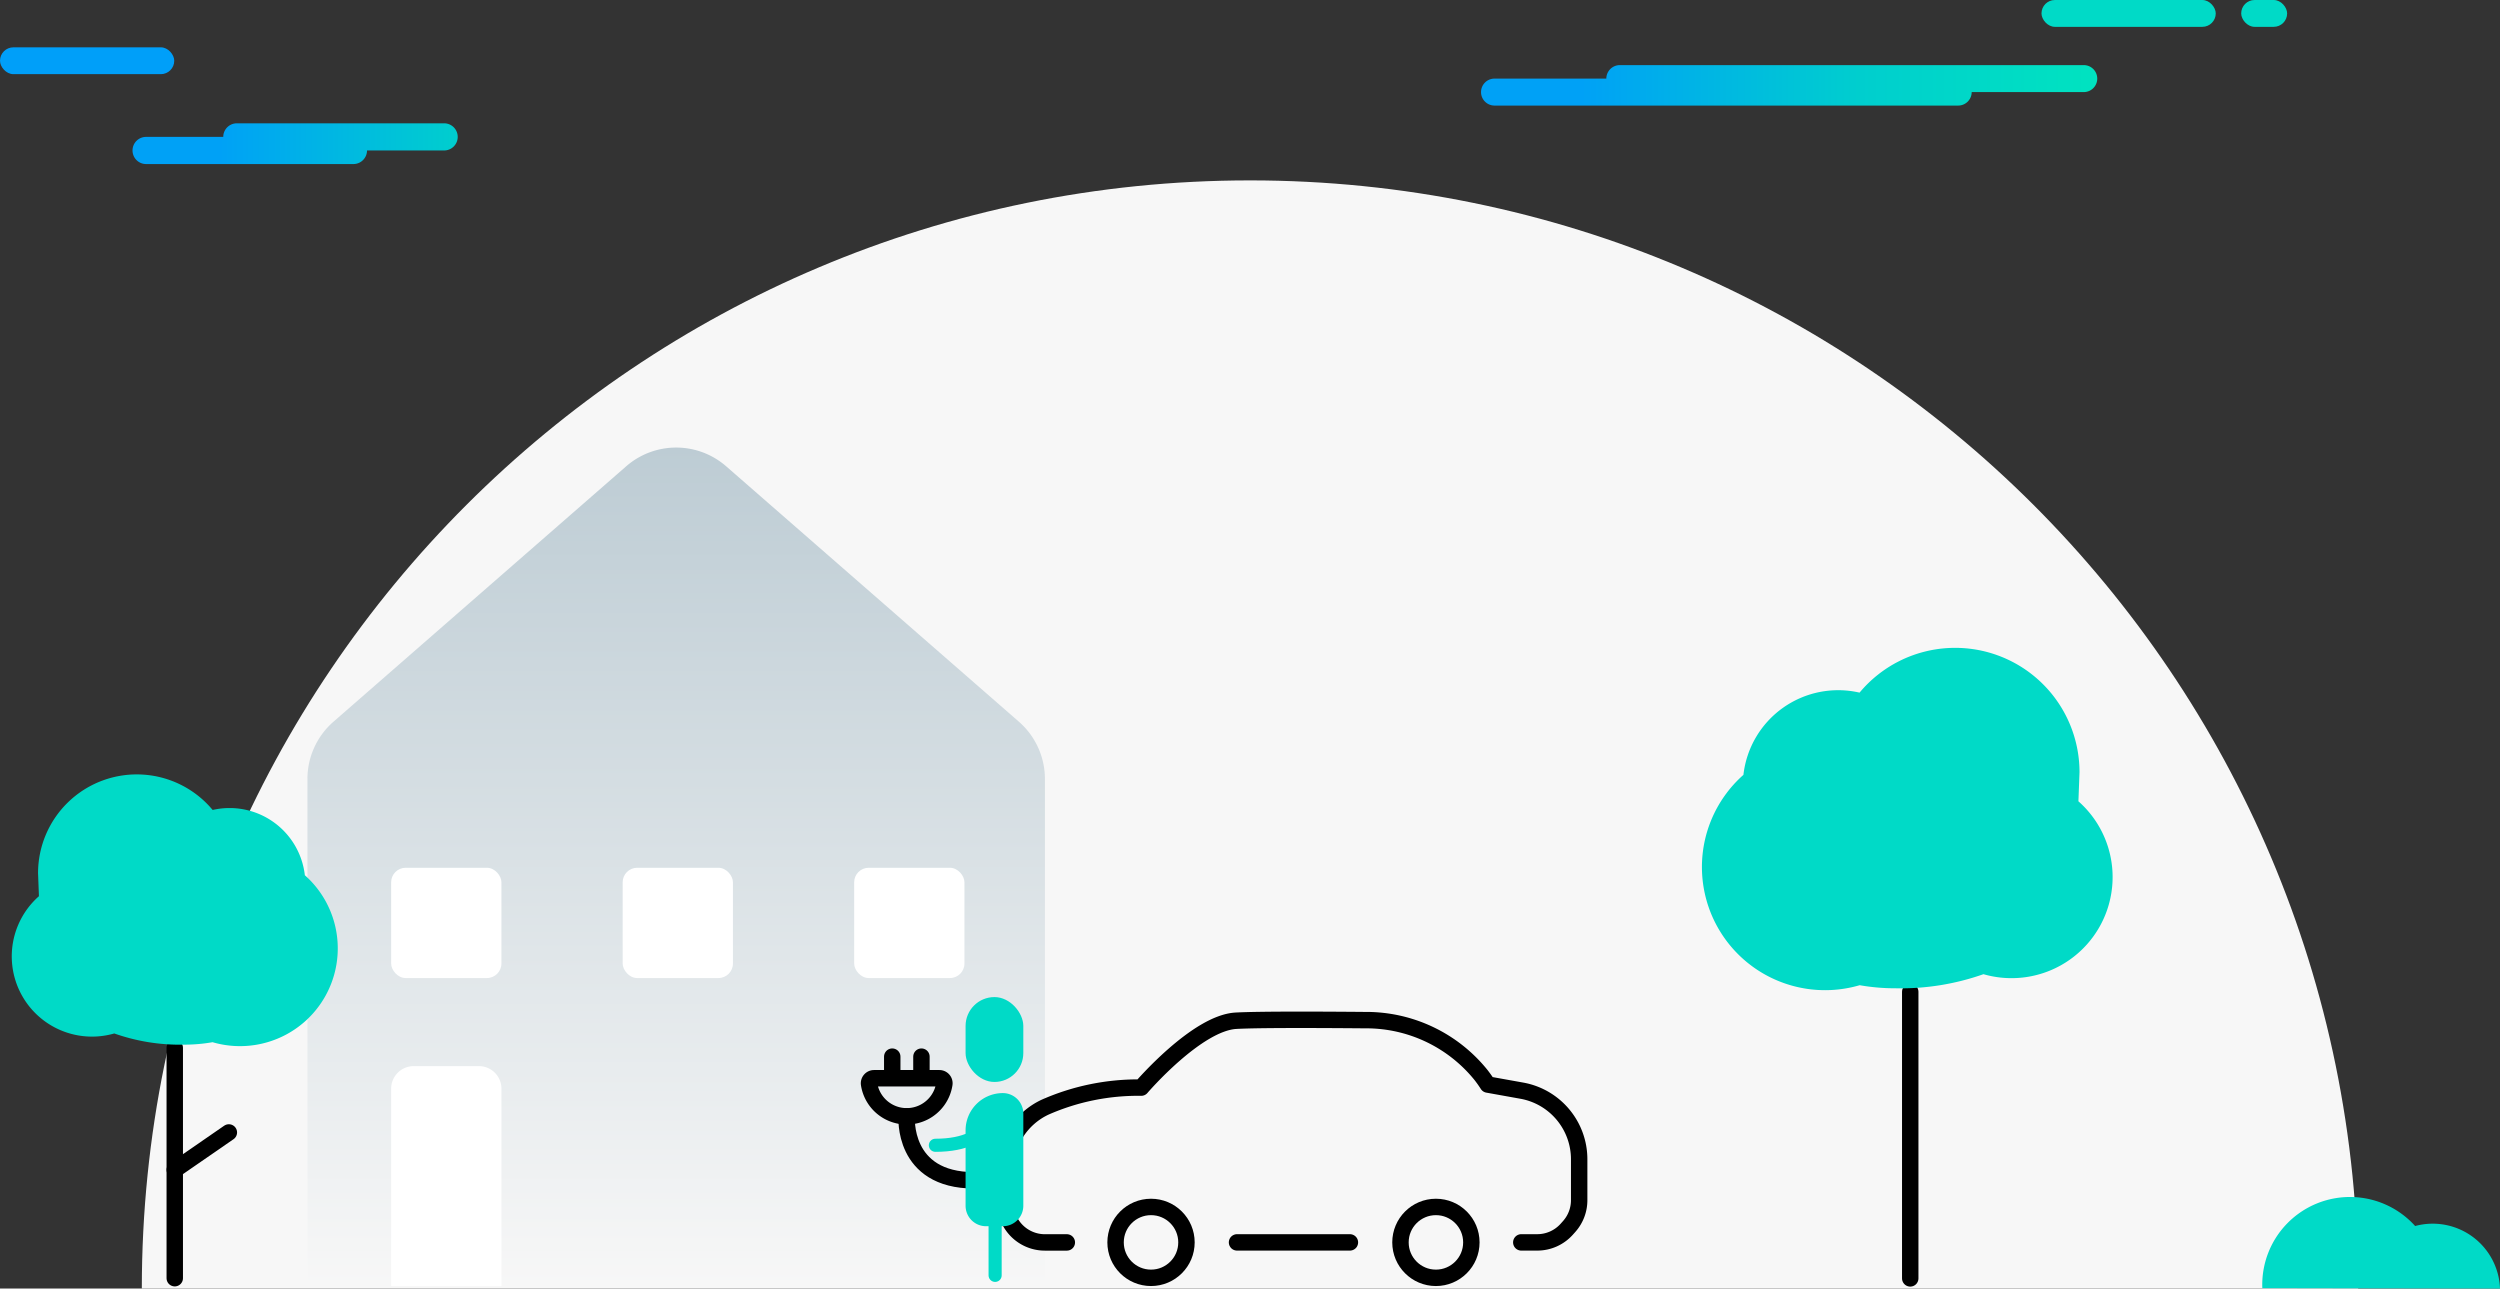 <svg id="stress-employeurs" xmlns="http://www.w3.org/2000/svg" xmlns:xlink="http://www.w3.org/1999/xlink" width="455.564" height="234.806" viewBox="0 0 455.564 234.806">
  <rect x="0" y="0" width="455.564" height="234.806" fill="#333333" stroke="none"/>
  <defs>
    <linearGradient id="linear-gradient" x1="0.5" x2="0.5" y2="1" gradientUnits="objectBoundingBox">
      <stop offset="0" stop-color="#bdccd4"/>
      <stop offset="1" stop-color="#f7f7f7"/>
    </linearGradient>
    <linearGradient id="linear-gradient-2" y1="0.5" x2="1" y2="0.5" gradientUnits="objectBoundingBox">
      <stop offset="0.163" stop-color="#00a1f6"/>
      <stop offset="0.613" stop-color="#00cece"/>
      <stop offset="1" stop-color="#00e3c0"/>
    </linearGradient>
    <linearGradient id="linear-gradient-3" y1="0.5" x2="1" y2="0.5" gradientUnits="objectBoundingBox">
      <stop offset="0.265" stop-color="#00a1f6"/>
      <stop offset="1" stop-color="#00cece"/>
    </linearGradient>
  </defs>
  <path id="Tracé_46" data-name="Tracé 46" d="M68.1,260c0-111.525,90.409-201.934,201.934-201.934S471.973,148.475,471.973,260" transform="translate(-42.256 -25.194)" fill="#f7f7f7"/>
  <path id="Tracé_25" data-name="Tracé 25" d="M207.883,156.705l-53.341-46.54a13.853,13.853,0,0,0-18.215,0l-53.341,46.54a13.855,13.855,0,0,0-4.746,10.438v92.41H212.629v-92.41A13.855,13.855,0,0,0,207.883,156.705Z" transform="translate(-22.218 -25.194)" fill="url(#linear-gradient)"/>
  <rect id="Rectangle_85" data-name="Rectangle 85" width="20.096" height="20.096" rx="2.646" transform="translate(71.277 158.13)" fill="#fff"/>
  <path id="Rectangle_86" data-name="Rectangle 86" d="M4.118,0H15.978A4.118,4.118,0,0,1,20.1,4.118v35.97a0,0,0,0,1,0,0H0a0,0,0,0,1,0,0V4.118A4.118,4.118,0,0,1,4.118,0Z" transform="translate(71.277 194.272)" fill="#fff"/>
  <rect id="Rectangle_87" data-name="Rectangle 87" width="20.096" height="20.096" rx="2.646" transform="translate(113.465 158.13)" fill="#fff"/>
  <rect id="Rectangle_88" data-name="Rectangle 88" width="20.096" height="20.096" rx="2.646" transform="translate(155.652 158.13)" fill="#fff"/>
  <line id="Ligne_25" data-name="Ligne 25" y2="52.219" transform="translate(348.094 180.737)" fill="none" stroke="#000" stroke-linecap="round" stroke-linejoin="round" stroke-width="2.992"/>
  <path id="Tracé_26" data-name="Tracé 26" d="M400.958,171.209l.2-5.291a22.665,22.665,0,0,0-40.081-14.509,17.378,17.378,0,0,0-21.163,14.985,22.438,22.438,0,0,0,21.185,38.33,37.475,37.475,0,0,0,6.547.562,45.228,45.228,0,0,0,16.01-2.57,18.419,18.419,0,0,0,17.3-31.507Z" transform="translate(-22.218 -25.194)" fill="#00dac7"/>
  <path id="Tracé_27" data-name="Tracé 27" d="M434.471,259.919a15.982,15.982,0,0,1,27.848-11.313A12.266,12.266,0,0,1,477.782,260" transform="translate(-22.218 -25.194)" fill="#00dac7"/>
  <g id="Groupe_88" data-name="Groupe 88" transform="translate(2.146 141.118)">
    <line id="Ligne_26" data-name="Ligne 26" y2="41.985" transform="translate(29.699 49.818)" fill="none" stroke="#000" stroke-linecap="round" stroke-linejoin="round" stroke-width="2.992"/>
    <path id="Tracé_28" data-name="Tracé 28" d="M29.312,188.507l-.159-4.2A17.99,17.99,0,0,1,60.968,172.79a13.8,13.8,0,0,1,16.8,11.894A17.812,17.812,0,0,1,60.951,215.11a29.664,29.664,0,0,1-5.2.447,35.872,35.872,0,0,1-12.708-2.041,14.621,14.621,0,0,1-13.734-25.009Z" transform="translate(-24.364 -166.312)" fill="#00dac7"/>
    <line id="Ligne_27" data-name="Ligne 27" y1="6.808" x2="9.859" transform="translate(29.699 65.243)" fill="none" stroke="#000" stroke-linecap="round" stroke-linejoin="round" stroke-width="2.992"/>
  </g>
  <g id="Groupe_90" data-name="Groupe 90" transform="translate(269.834)">
    <g id="Groupe_89" data-name="Groupe 89">
      <path id="Tracé_29" data-name="Tracé 29" d="M401.932,37.059H317.39a2.465,2.465,0,0,0-2.458,2.458H294.509a2.458,2.458,0,0,0,0,4.915h84.543a2.465,2.465,0,0,0,2.458-2.457h20.422a2.458,2.458,0,1,0,0-4.916Z" transform="translate(-292.052 -25.194)" fill="url(#linear-gradient-2)"/>
      <rect id="Rectangle_89" data-name="Rectangle 89" width="31.753" height="4.891" rx="2.445" transform="translate(102.179)" fill="#00dac7"/>
      <rect id="Rectangle_90" data-name="Rectangle 90" width="8.372" height="4.891" rx="2.445" transform="translate(138.569)" fill="#00dac7"/>
    </g>
  </g>
  <path id="Tracé_30" data-name="Tracé 30" d="M103.15,47.665H65.371A2.482,2.482,0,0,0,62.9,50.139H48.843a2.475,2.475,0,0,0,0,4.95H86.622A2.483,2.483,0,0,0,89.1,52.614H103.15a2.474,2.474,0,1,0,0-4.949Z" transform="translate(-22.218 -25.194)" fill="url(#linear-gradient-3)"/>
  <rect id="Rectangle_91" data-name="Rectangle 91" width="31.753" height="4.891" rx="2.445" transform="translate(0 8.624)" fill="#009ff9"/>
  <rect id="Rectangle_92" data-name="Rectangle 92" width="20.637" height="25.496" rx="8.586" transform="translate(184.169 200.899)" fill="#f7f7f7"/>
  <g id="Groupe_93" data-name="Groupe 93" transform="translate(158.356 185.83)">
    <g id="Groupe_91" data-name="Groupe 91" transform="translate(24.843)">
      <circle id="Ellipse_13" data-name="Ellipse 13" cx="6.459" cy="6.459" r="6.459" transform="translate(20.087 34.106)" fill="none" stroke="#000" stroke-linecap="round" stroke-miterlimit="10" stroke-width="2.992"/>
      <circle id="Ellipse_14" data-name="Ellipse 14" cx="6.459" cy="6.459" r="6.459" transform="translate(72.002 34.106)" fill="none" stroke="#000" stroke-linecap="round" stroke-miterlimit="10" stroke-width="2.992"/>
      <path id="Tracé_31" data-name="Tracé 31" d="M299.437,251.589h2.911a7.2,7.2,0,0,0,5.372-2.4l.432-.484a7.2,7.2,0,0,0,1.831-4.8V236.44a12.7,12.7,0,0,0-10.458-12.5l-6.2-1.113c-.363-.569-.756-1.124-1.17-1.663a26.866,26.866,0,0,0-21.173-10.076c-8.115-.073-19.181-.12-23.507.108-7.18.378-17.3,12.189-17.3,12.189a42.013,42.013,0,0,0-17.473,3.544,12.58,12.58,0,0,0-7.286,11.5v5.964a7.2,7.2,0,0,0,3.054,5.888h0a7.208,7.208,0,0,0,4.149,1.315h4" transform="translate(-205.417 -211.024)" fill="none" stroke="#000" stroke-linecap="round" stroke-linejoin="round" stroke-width="2.992"/>
      <line id="Ligne_28" data-name="Ligne 28" x2="20.571" transform="translate(42.218 40.565)" fill="none" stroke="#000" stroke-linecap="round" stroke-linejoin="round" stroke-width="2.992"/>
    </g>
    <g id="Groupe_92" data-name="Groupe 92" transform="translate(0 6.718)">
      <path id="Tracé_32" data-name="Tracé 32" d="M193.4,221.677a.918.918,0,0,1,.9,1.066,6.939,6.939,0,0,1-13.713,0,.92.92,0,0,1,.9-1.066Z" transform="translate(-180.574 -217.742)" fill="none" stroke="#000" stroke-linecap="round" stroke-miterlimit="10" stroke-width="2.992"/>
      <path id="Tracé_33" data-name="Tracé 33" d="M187.442,228.615s-.935,11.668,12.317,11.668" transform="translate(-180.574 -217.742)" fill="none" stroke="#000" stroke-linecap="round" stroke-miterlimit="10" stroke-width="2.992"/>
      <line id="Ligne_29" data-name="Ligne 29" y1="2.658" transform="translate(9.553)" fill="none" stroke="#000" stroke-linecap="round" stroke-miterlimit="10" stroke-width="2.992"/>
      <line id="Ligne_30" data-name="Ligne 30" y1="2.658" transform="translate(4.234)" fill="none" stroke="#000" stroke-linecap="round" stroke-miterlimit="10" stroke-width="2.992"/>
    </g>
  </g>
  <g id="Groupe_95" data-name="Groupe 95" transform="translate(170.45 181.693)">
    <g id="Groupe_94" data-name="Groupe 94">
      <rect id="Rectangle_93" data-name="Rectangle 93" width="10.521" height="15.467" rx="5.261" transform="translate(5.503)" fill="#00dac7"/>
      <path id="Rectangle_94" data-name="Rectangle 94" d="M6.791,0h0a3.731,3.731,0,0,1,3.731,3.731v16.8A3.731,3.731,0,0,1,6.791,24.26H3.731A3.731,3.731,0,0,1,0,20.529V6.791A6.791,6.791,0,0,1,6.791,0Z" transform="translate(5.503 17.497)" fill="#00dac7"/>
      <path id="Tracé_34" data-name="Tracé 34" d="M203.552,226.211s.465,7.683-10.884,7.683" transform="translate(-192.668 -206.887)" fill="none" stroke="#00dac7" stroke-linecap="round" stroke-linejoin="round" stroke-width="2.39"/>
    </g>
    <line id="Ligne_31" data-name="Ligne 31" y2="12.282" transform="translate(10.886 38.428)" fill="none" stroke="#00dac7" stroke-linecap="round" stroke-linejoin="round" stroke-width="2.39"/>
  </g>
</svg>

